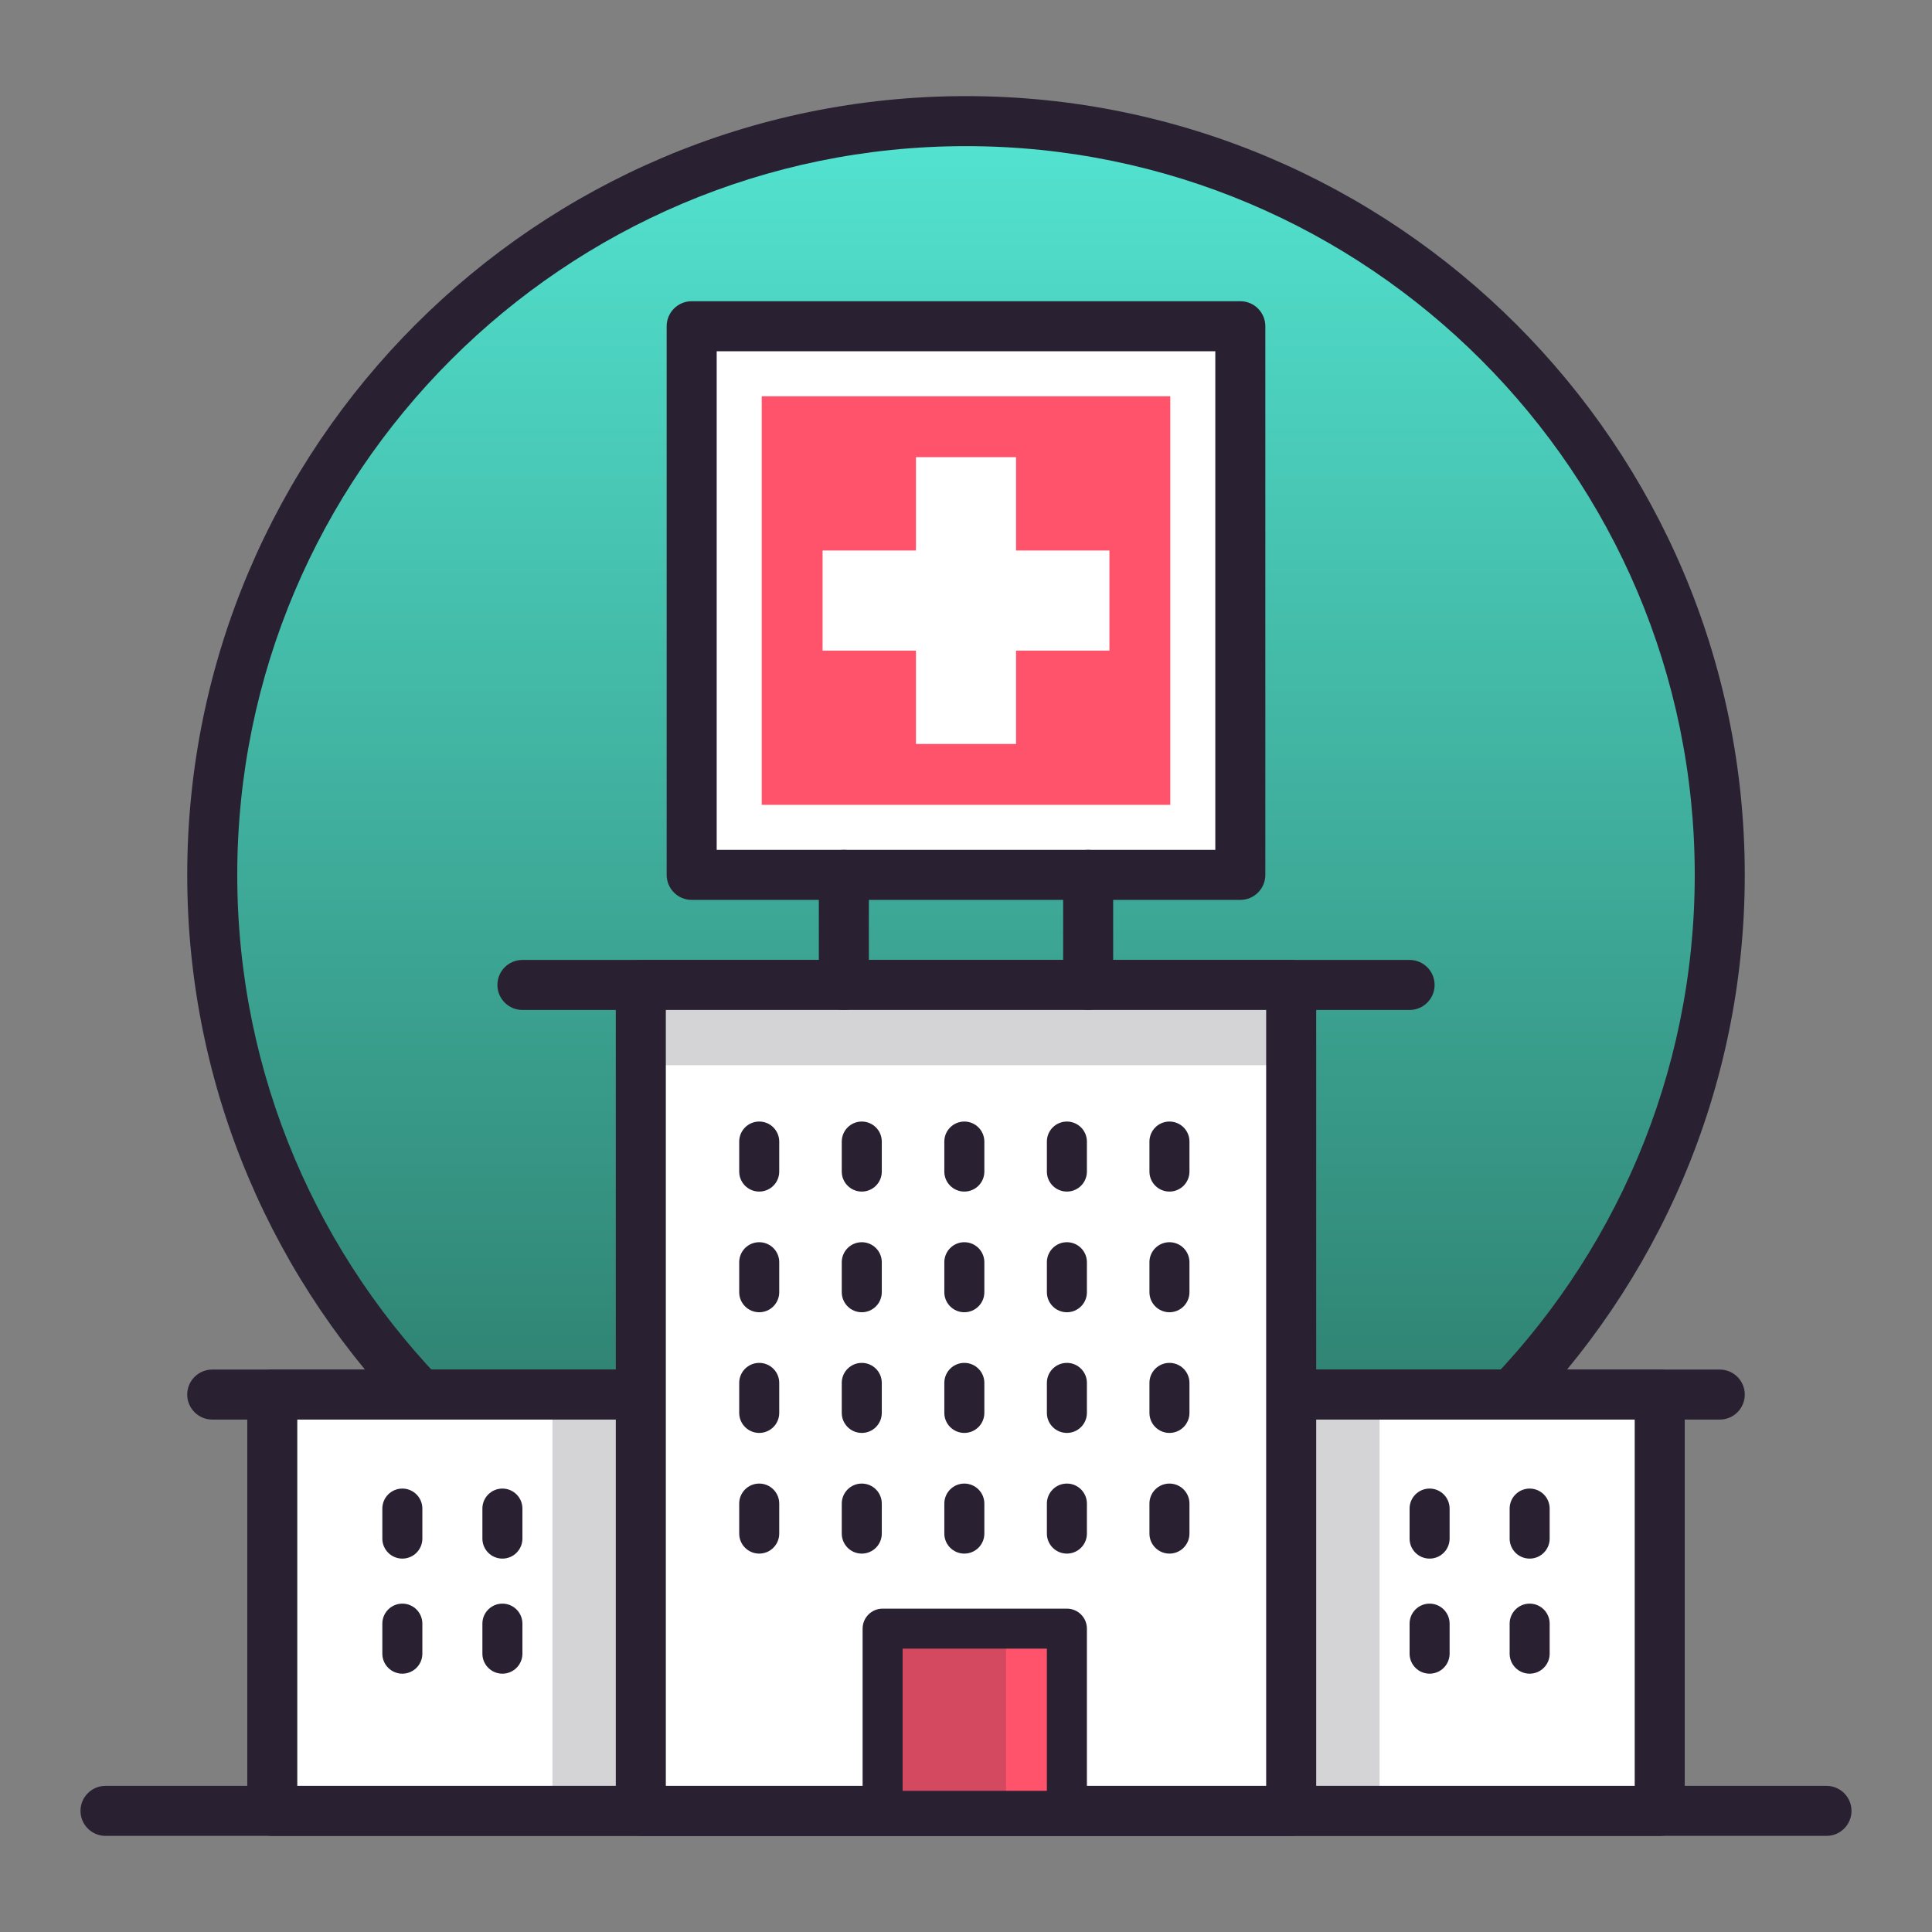 <?xml version="1.0" encoding="utf-8"?>
<!--Designed by Vexels.com - 2017 All Rights Reserved - https://vexels.com/terms-and-conditions/-->
<svg version="1.1" id="Layer_1" xmlns="http://www.w3.org/2000/svg" xmlns:xlink="http://www.w3.org/1999/xlink" x="0px" y="0px"
	 viewBox="0 0 1200 1200" enable-background="new 0 0 1200 1200" xml:space="preserve">
<rect x="0" y="0" width="1200" height="1200" fill="#808080" stroke="none"/>
<g>
	<g>
		<path fill="#292131" d="M600.002,1027.118c-266.719,0-483.711-216.992-483.711-483.711S333.283,59.699,600.002,59.699
			s483.708,216.989,483.708,483.708S866.72,1027.118,600.002,1027.118z"/>
		
			<linearGradient id="SVGID_1_" gradientUnits="userSpaceOnUse" x1="-815.81" y1="1007.788" x2="89.462" y2="1007.788" gradientTransform="matrix(-1.346898e-010 -1 1 -1.346898e-010 -407.788 180.234)">
			<stop  offset="0" style="stop-color:#2A7363"/>
			<stop  offset="1" style="stop-color:#52E2CF"/>
		</linearGradient>
		<path fill="url(#SVGID_1_)" d="M147.364,543.407c0,249.586,203.052,452.638,452.635,452.638
			c249.586,0,452.638-203.052,452.638-452.638c0-249.583-203.052-452.635-452.638-452.635
			C350.416,90.773,147.364,293.824,147.364,543.407z"/>
	</g>
	<g>
		<g>
			<g>
				<path fill="#292131" d="M1134.463,1140.301H65.537c-8.582,0-15.537-6.955-15.537-15.537c0-8.582,6.955-15.537,15.537-15.537
					h1068.927c8.582,0,15.537,6.955,15.537,15.537C1150,1133.346,1143.045,1140.301,1134.463,1140.301z"/>
			</g>
		</g>
		<g>
			<g>
				<path fill="#292131" d="M1068.174,881.73H131.826c-8.582,0-15.537-6.955-15.537-15.537s6.955-15.537,15.537-15.537h936.349
					c8.582,0,15.537,6.955,15.537,15.537S1076.756,881.73,1068.174,881.73z"/>
			</g>
		</g>
		<g>
			<g>
				<path fill="#292131" d="M875.519,627.304H324.481c-8.582,0-15.537-6.955-15.537-15.537s6.955-15.537,15.537-15.537h551.038
					c8.582,0,15.537,6.955,15.537,15.537S884.101,627.304,875.519,627.304z"/>
			</g>
		</g>
		<g>
			<g>
				<rect x="169.115" y="866.194" fill="#FFFFFF" width="861.77" height="258.568"/>
			</g>
			<g>
				<path fill="#292131" d="M1030.886,1140.301H169.114c-8.582,0-15.537-6.955-15.537-15.537V866.193
					c0-8.582,6.955-15.537,15.537-15.537h861.772c8.582,0,15.537,6.955,15.537,15.537v258.571
					C1046.423,1133.346,1039.468,1140.301,1030.886,1140.301z M184.651,1109.228h830.699V881.73H184.651V1109.228z"/>
			</g>
		</g>
		<g opacity="0.2">
			<g>
				<rect x="343.126" y="866.194" fill="#292131" width="513.748" height="258.568"/>
			</g>
		</g>
		<g>
			<g>
				<rect x="398.023" y="611.769" fill="#FFFFFF" width="403.955" height="512.993"/>
			</g>
			<g>
				<path fill="#292131" d="M801.977,1140.301H398.023c-8.582,0-15.537-6.955-15.537-15.537V611.767
					c0-8.582,6.955-15.537,15.537-15.537h403.955c8.582,0,15.537,6.955,15.537,15.537v512.997
					C817.514,1133.346,810.559,1140.301,801.977,1140.301z M413.559,1109.228h372.881V627.304H413.559V1109.228z"/>
			</g>
		</g>
		<g opacity="0.2">
			<g>
				<rect x="398.023" y="611.769" fill="#292131" width="403.955" height="49.848"/>
			</g>
		</g>
		<g>
			<g>
				<g>
					<g>
						<g>
							<path fill="#292131" d="M249.905,968.08c-6.864,0-12.429-5.565-12.429-12.429v-18.644c0-6.864,5.565-12.429,12.429-12.429
								c6.864,0,12.429,5.565,12.429,12.429v18.644C262.334,962.515,256.769,968.08,249.905,968.08z"/>
						</g>
					</g>
					<g>
						<g>
							<path fill="#292131" d="M312.052,968.08c-6.864,0-12.429-5.565-12.429-12.429v-18.644c0-6.864,5.565-12.429,12.429-12.429
								s12.429,5.565,12.429,12.429v18.644C324.481,962.515,318.916,968.08,312.052,968.08z"/>
						</g>
					</g>
				</g>
				<g>
					<g>
						<g>
							<path fill="#292131" d="M249.905,1039.549c-6.864,0-12.429-5.565-12.429-12.429v-18.644c0-6.864,5.565-12.429,12.429-12.429
								c6.864,0,12.429,5.565,12.429,12.429v18.644C262.334,1033.984,256.769,1039.549,249.905,1039.549z"/>
						</g>
					</g>
					<g>
						<g>
							<path fill="#292131" d="M312.052,1039.549c-6.864,0-12.429-5.565-12.429-12.429v-18.644c0-6.864,5.565-12.429,12.429-12.429
								s12.429,5.565,12.429,12.429v18.644C324.481,1033.984,318.916,1039.549,312.052,1039.549z"/>
						</g>
					</g>
				</g>
			</g>
			<g>
				<g>
					<g>
						<g>
							<path fill="#292131" d="M887.948,968.08c-6.864,0-12.429-5.565-12.429-12.429v-18.644c0-6.864,5.565-12.429,12.429-12.429
								s12.429,5.565,12.429,12.429v18.644C900.378,962.515,894.812,968.08,887.948,968.08z"/>
						</g>
					</g>
					<g>
						<g>
							<path fill="#292131" d="M950.095,968.08c-6.864,0-12.429-5.565-12.429-12.429v-18.644c0-6.864,5.565-12.429,12.429-12.429
								s12.429,5.565,12.429,12.429v18.644C962.525,962.515,956.959,968.08,950.095,968.08z"/>
						</g>
					</g>
				</g>
				<g>
					<g>
						<g>
							<path fill="#292131" d="M887.948,1039.549c-6.864,0-12.429-5.565-12.429-12.429v-18.644c0-6.864,5.565-12.429,12.429-12.429
								s12.429,5.565,12.429,12.429v18.644C900.378,1033.984,894.812,1039.549,887.948,1039.549z"/>
						</g>
					</g>
					<g>
						<g>
							<path fill="#292131" d="M950.095,1039.549c-6.864,0-12.429-5.565-12.429-12.429v-18.644c0-6.864,5.565-12.429,12.429-12.429
								s12.429,5.565,12.429,12.429v18.644C962.525,1033.984,956.959,1039.549,950.095,1039.549z"/>
						</g>
					</g>
				</g>
			</g>
		</g>
		<g>
			<g>
				<g>
					<g>
						<g>
							<path fill="#292131" d="M662.666,964.973c-6.864,0-12.429-5.565-12.429-12.429v-18.644c0-6.864,5.565-12.429,12.429-12.429
								s12.429,5.565,12.429,12.429v18.644C675.095,959.407,669.53,964.973,662.666,964.973z"/>
						</g>
					</g>
				</g>
				<g>
					<g>
						<g>
							<path fill="#292131" d="M726.366,964.973c-6.864,0-12.429-5.565-12.429-12.429v-18.644c0-6.864,5.565-12.429,12.429-12.429
								s12.429,5.565,12.429,12.429v18.644C738.796,959.407,733.23,964.973,726.366,964.973z"/>
						</g>
					</g>
				</g>
				<g>
					<g>
						<g>
							<path fill="#292131" d="M535.265,964.973c-6.864,0-12.429-5.565-12.429-12.429v-18.644c0-6.864,5.565-12.429,12.429-12.429
								s12.429,5.565,12.429,12.429v18.644C547.694,959.407,542.129,964.973,535.265,964.973z"/>
						</g>
					</g>
				</g>
				<g>
					<g>
						<g>
							<path fill="#292131" d="M471.564,964.973c-6.864,0-12.429-5.565-12.429-12.429v-18.644c0-6.864,5.565-12.429,12.429-12.429
								s12.429,5.565,12.429,12.429v18.644C483.993,959.407,478.428,964.973,471.564,964.973z"/>
						</g>
					</g>
				</g>
				<g>
					<g>
						<g>
							<path fill="#292131" d="M598.965,964.973c-6.864,0-12.429-5.565-12.429-12.429v-18.644c0-6.864,5.565-12.429,12.429-12.429
								s12.429,5.565,12.429,12.429v18.644C611.395,959.407,605.829,964.973,598.965,964.973z"/>
						</g>
					</g>
				</g>
			</g>
			<g>
				<g>
					<g>
						<g>
							<path fill="#292131" d="M662.666,890.014c-6.864,0-12.429-5.565-12.429-12.429v-18.644c0-6.864,5.565-12.429,12.429-12.429
								s12.429,5.565,12.429,12.429v18.644C675.095,884.449,669.53,890.014,662.666,890.014z"/>
						</g>
					</g>
				</g>
				<g>
					<g>
						<g>
							<path fill="#292131" d="M726.366,890.014c-6.864,0-12.429-5.565-12.429-12.429v-18.644c0-6.864,5.565-12.429,12.429-12.429
								s12.429,5.565,12.429,12.429v18.644C738.796,884.449,733.23,890.014,726.366,890.014z"/>
						</g>
					</g>
				</g>
				<g>
					<g>
						<g>
							<path fill="#292131" d="M535.265,890.014c-6.864,0-12.429-5.565-12.429-12.429v-18.644c0-6.864,5.565-12.429,12.429-12.429
								s12.429,5.565,12.429,12.429v18.644C547.694,884.449,542.129,890.014,535.265,890.014z"/>
						</g>
					</g>
				</g>
				<g>
					<g>
						<g>
							<path fill="#292131" d="M471.564,890.014c-6.864,0-12.429-5.565-12.429-12.429v-18.644c0-6.864,5.565-12.429,12.429-12.429
								s12.429,5.565,12.429,12.429v18.644C483.993,884.449,478.428,890.014,471.564,890.014z"/>
						</g>
					</g>
				</g>
				<g>
					<g>
						<g>
							<path fill="#292131" d="M598.965,890.014c-6.864,0-12.429-5.565-12.429-12.429v-18.644c0-6.864,5.565-12.429,12.429-12.429
								s12.429,5.565,12.429,12.429v18.644C611.395,884.449,605.829,890.014,598.965,890.014z"/>
						</g>
					</g>
				</g>
			</g>
			<g>
				<g>
					<g>
						<g>
							<path fill="#292131" d="M662.666,815.061c-6.864,0-12.429-5.565-12.429-12.429v-18.644c0-6.864,5.565-12.429,12.429-12.429
								s12.429,5.565,12.429,12.429v18.644C675.095,809.496,669.53,815.061,662.666,815.061z"/>
						</g>
					</g>
				</g>
				<g>
					<g>
						<g>
							<path fill="#292131" d="M726.366,815.061c-6.864,0-12.429-5.565-12.429-12.429v-18.644c0-6.864,5.565-12.429,12.429-12.429
								s12.429,5.565,12.429,12.429v18.644C738.796,809.496,733.23,815.061,726.366,815.061z"/>
						</g>
					</g>
				</g>
				<g>
					<g>
						<g>
							<path fill="#292131" d="M535.265,815.061c-6.864,0-12.429-5.565-12.429-12.429v-18.644c0-6.864,5.565-12.429,12.429-12.429
								s12.429,5.565,12.429,12.429v18.644C547.694,809.496,542.129,815.061,535.265,815.061z"/>
						</g>
					</g>
				</g>
				<g>
					<g>
						<g>
							<path fill="#292131" d="M471.564,815.061c-6.864,0-12.429-5.565-12.429-12.429v-18.644c0-6.864,5.565-12.429,12.429-12.429
								s12.429,5.565,12.429,12.429v18.644C483.993,809.496,478.428,815.061,471.564,815.061z"/>
						</g>
					</g>
				</g>
				<g>
					<g>
						<g>
							<path fill="#292131" d="M598.965,815.061c-6.864,0-12.429-5.565-12.429-12.429v-18.644c0-6.864,5.565-12.429,12.429-12.429
								s12.429,5.565,12.429,12.429v18.644C611.395,809.496,605.829,815.061,598.965,815.061z"/>
						</g>
					</g>
				</g>
			</g>
			<g>
				<g>
					<g>
						<g>
							<path fill="#292131" d="M662.666,740.109c-6.864,0-12.429-5.565-12.429-12.429v-18.644c0-6.864,5.565-12.429,12.429-12.429
								s12.429,5.565,12.429,12.429v18.644C675.095,734.544,669.53,740.109,662.666,740.109z"/>
						</g>
					</g>
				</g>
				<g>
					<g>
						<g>
							<path fill="#292131" d="M726.366,740.109c-6.864,0-12.429-5.565-12.429-12.429v-18.644c0-6.864,5.565-12.429,12.429-12.429
								s12.429,5.565,12.429,12.429v18.644C738.796,734.544,733.23,740.109,726.366,740.109z"/>
						</g>
					</g>
				</g>
				<g>
					<g>
						<g>
							<path fill="#292131" d="M535.265,740.109c-6.864,0-12.429-5.565-12.429-12.429v-18.644c0-6.864,5.565-12.429,12.429-12.429
								s12.429,5.565,12.429,12.429v18.644C547.694,734.544,542.129,740.109,535.265,740.109z"/>
						</g>
					</g>
				</g>
				<g>
					<g>
						<g>
							<path fill="#292131" d="M471.564,740.109c-6.864,0-12.429-5.565-12.429-12.429v-18.644c0-6.864,5.565-12.429,12.429-12.429
								s12.429,5.565,12.429,12.429v18.644C483.993,734.544,478.428,740.109,471.564,740.109z"/>
						</g>
					</g>
				</g>
				<g>
					<g>
						<g>
							<path fill="#292131" d="M598.965,740.109c-6.864,0-12.429-5.565-12.429-12.429v-18.644c0-6.864,5.565-12.429,12.429-12.429
								s12.429,5.565,12.429,12.429v18.644C611.395,734.544,605.829,740.109,598.965,740.109z"/>
						</g>
					</g>
				</g>
			</g>
		</g>
		<g>
			<g>
				<rect x="548.211" y="1011.58" fill="#FF526B" width="114.454" height="113.182"/>
			</g>
			<g>
				<path fill="#292131" d="M662.666,1137.194H548.21c-6.864,0-12.429-5.565-12.429-12.429v-113.181
					c0-6.864,5.565-12.429,12.429-12.429h114.456c6.864,0,12.429,5.565,12.429,12.429v113.181
					C675.095,1131.628,669.53,1137.194,662.666,1137.194z M560.639,1112.335h89.597v-88.323h-89.597V1112.335z"/>
			</g>
		</g>
		<g opacity="0.2">
			<g>
				<rect x="548.211" y="1011.58" fill="#292131" width="76.648" height="113.182"/>
			</g>
		</g>
	</g>
	<g>
		<g>
			<rect x="429.614" y="202.635" fill="#FFFFFF" width="340.772" height="340.772"/>
		</g>
		<g>
			<path fill="#292131" d="M770.385,558.942h-340.77c-8.582,0-15.537-6.955-15.537-15.537v-340.77
				c0-8.582,6.955-15.537,15.537-15.537h340.77c8.582,0,15.537,6.955,15.537,15.537v340.77
				C785.922,551.987,778.967,558.942,770.385,558.942z M445.152,527.869h309.697V218.172H445.152V527.869z"/>
		</g>
	</g>
	<g>
		<g>
			<rect x="473.117" y="246.137" fill="#FF526B" width="253.767" height="253.767"/>
		</g>
	</g>
	<g>
		<g>
			<g>
				<line fill="#FFFFFF" x1="524.129" y1="543.407" x2="524.129" y2="611.769"/>
			</g>
			<g>
				<path fill="#292131" d="M524.128,627.304c-8.582,0-15.537-6.955-15.537-15.537v-68.362c0-8.582,6.955-15.537,15.537-15.537
					s15.537,6.955,15.537,15.537v68.362C539.665,620.349,532.71,627.304,524.128,627.304z"/>
			</g>
		</g>
		<g>
			<g>
				<line fill="#FFFFFF" x1="675.871" y1="543.407" x2="675.871" y2="611.769"/>
			</g>
			<g>
				<path fill="#292131" d="M675.872,627.304c-8.582,0-15.537-6.955-15.537-15.537v-68.362c0-8.582,6.955-15.537,15.537-15.537
					s15.537,6.955,15.537,15.537v68.362C691.409,620.349,684.454,627.304,675.872,627.304z"/>
			</g>
		</g>
	</g>
	<g>
		<g>
			<g>
				<rect x="568.92" y="283.944" fill="#FFFFFF" width="62.161" height="178.153"/>
			</g>
		</g>
		<g>
			<g>
				<rect x="510.924" y="341.94" fill="#FFFFFF" width="178.153" height="62.161"/>
			</g>
		</g>
	</g>
</g>
</svg>
